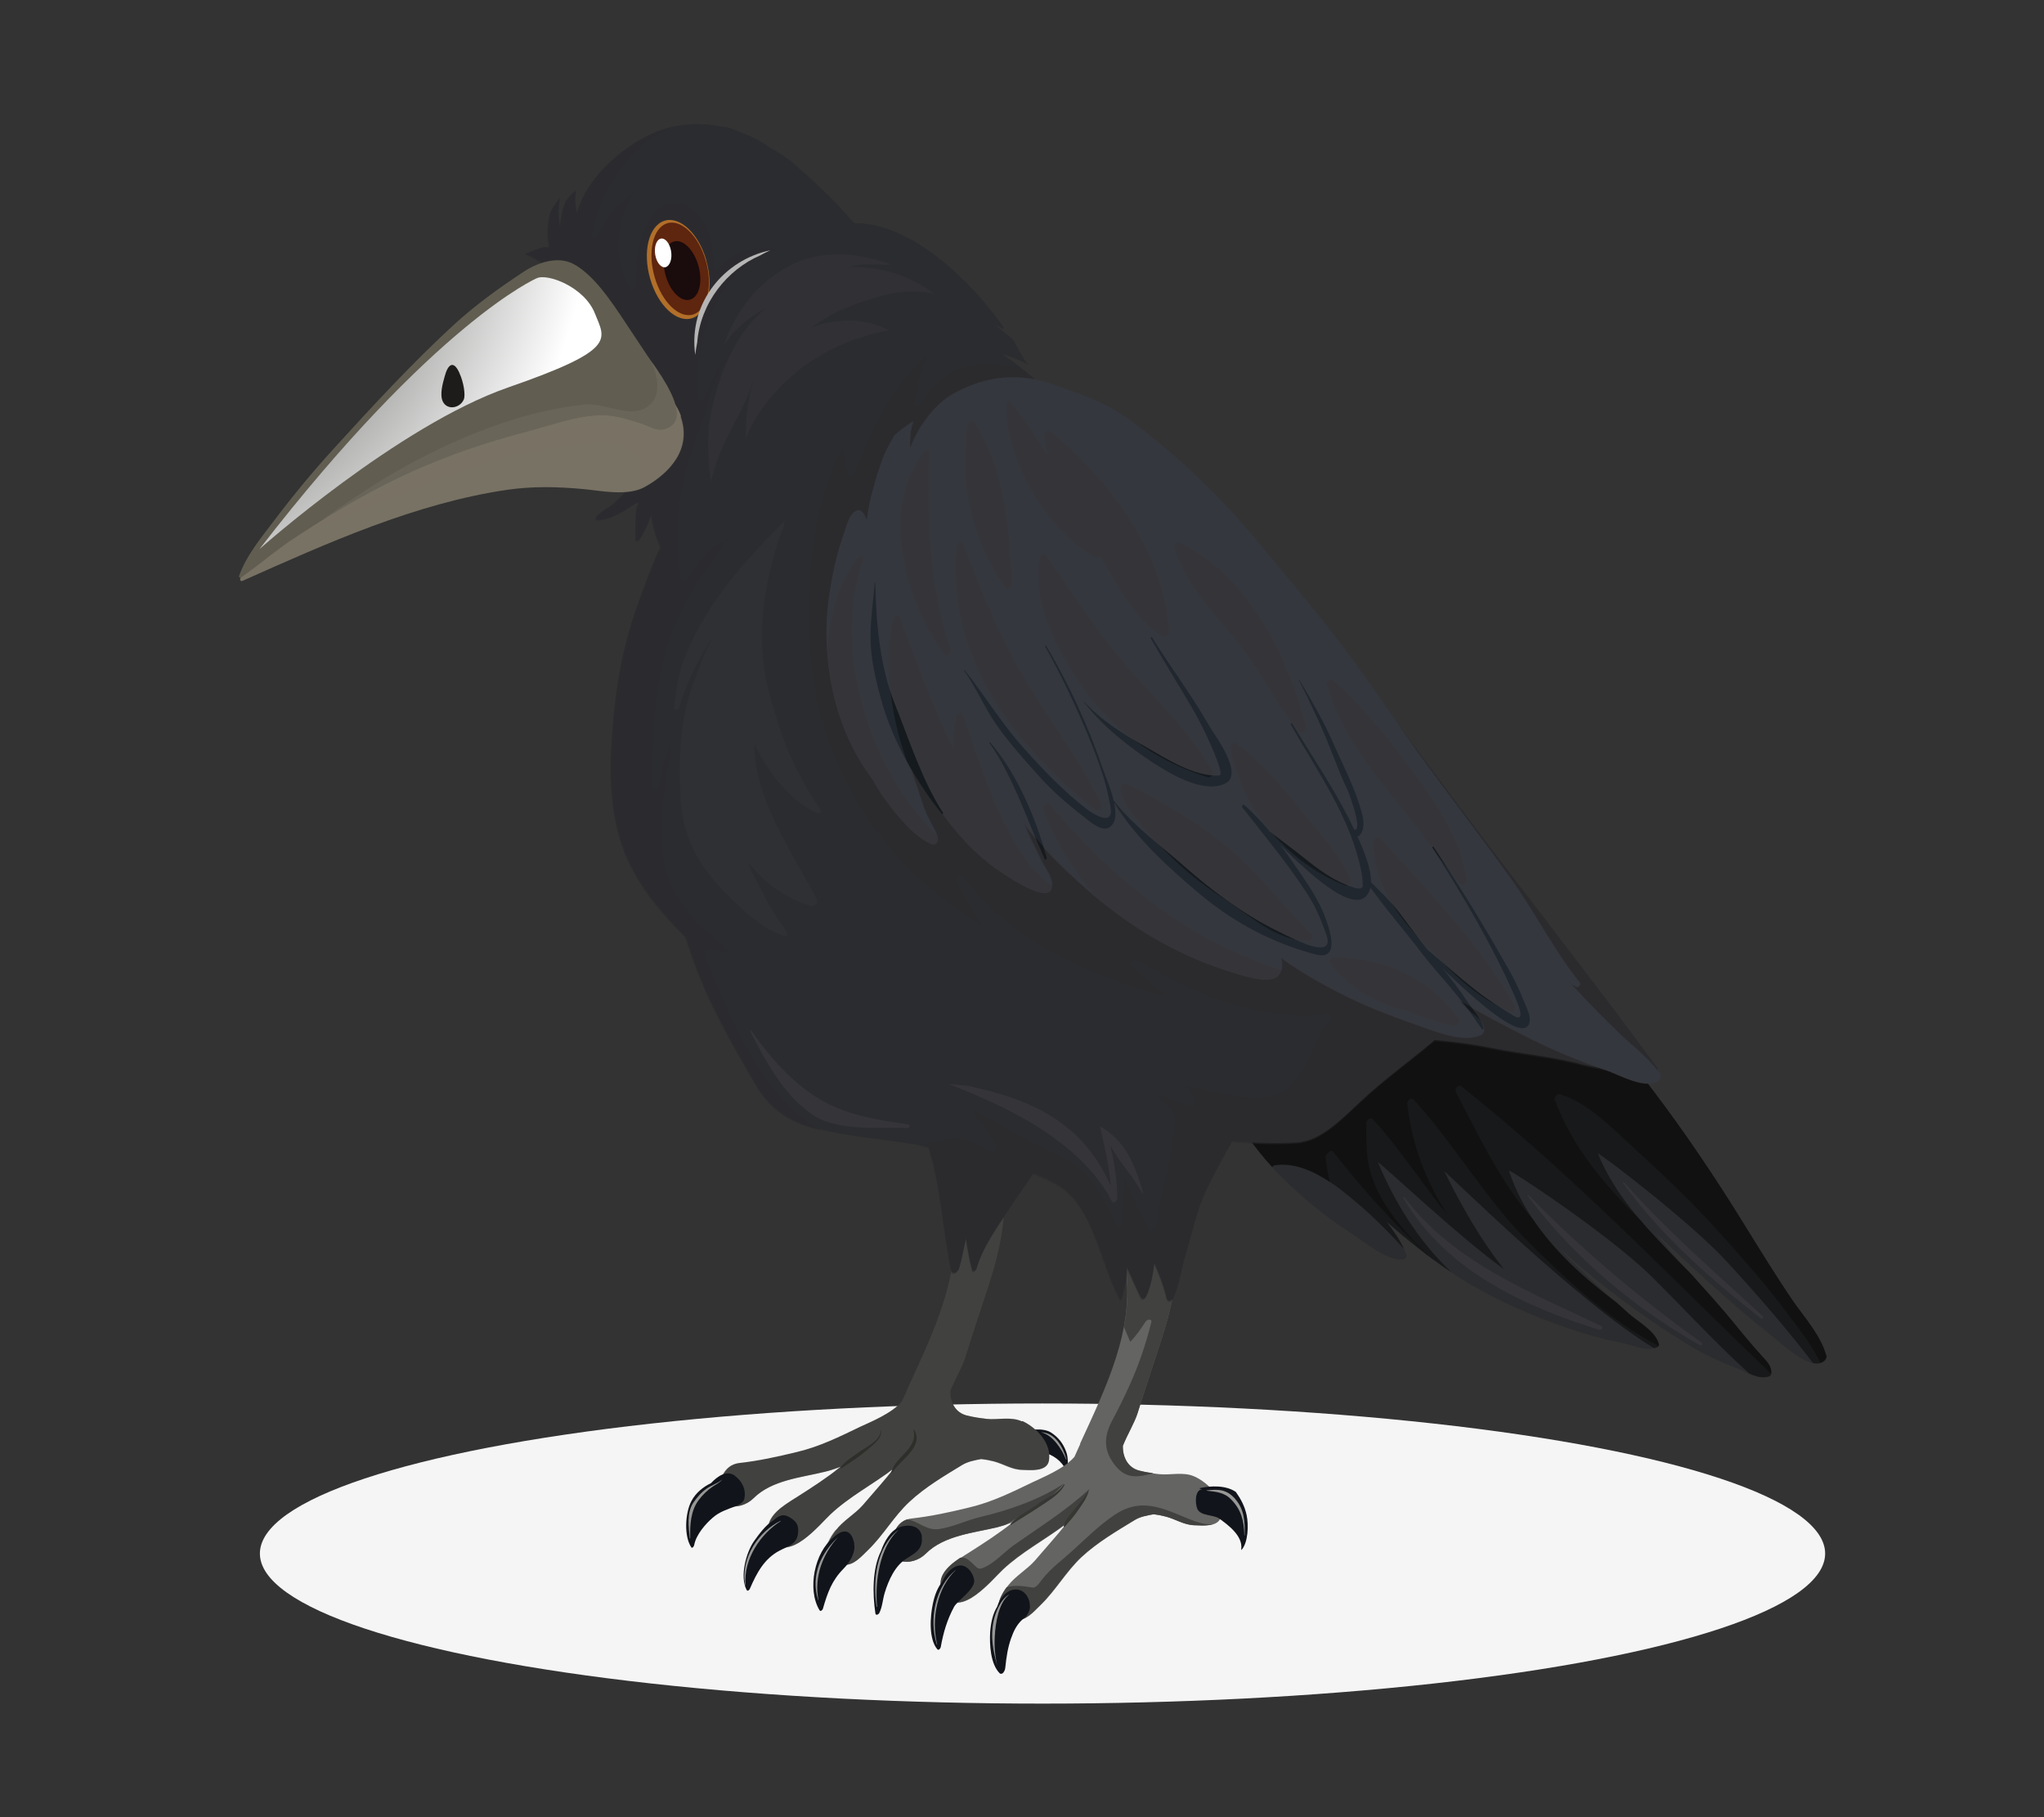 <?xml version="1.0" encoding="UTF-8"?>
<svg id="Layer_2" data-name="Layer 2" xmlns="http://www.w3.org/2000/svg" xmlns:xlink="http://www.w3.org/1999/xlink" viewBox="0 0 540 480">
  <rect x="0" y="0" width="540" height="480" fill="#333333" stroke="none"/>
  <defs>
    <style>
      .cls-1 {
        fill: #2e2e2b;
      }

      .cls-1, .cls-2, .cls-3, .cls-4, .cls-5, .cls-6, .cls-7, .cls-8, .cls-9, .cls-10, .cls-11, .cls-12, .cls-13, .cls-14, .cls-15, .cls-16, .cls-17, .cls-18, .cls-19, .cls-20, .cls-21, .cls-22, .cls-23, .cls-24, .cls-25, .cls-26, .cls-27, .cls-28 {
        stroke-width: 0px;
      }

      .cls-2 {
        fill: #1d1c1a;
      }

      .cls-3 {
        fill: #646462;
      }

      .cls-4 {
        fill: #363633;
      }

      .cls-5, .cls-16 {
        fill: #787264;
      }

      .cls-6 {
        fill: #979896;
      }

      .cls-7 {
        fill: #11141a;
      }

      .cls-8 {
        opacity: .5;
      }

      .cls-8, .cls-9, .cls-14, .cls-16, .cls-21, .cls-24, .cls-26, .cls-27 {
        isolation: isolate;
      }

      .cls-8, .cls-11, .cls-14 {
        fill: #353539;
      }

      .cls-9 {
        opacity: .7;
      }

      .cls-9, .cls-18, .cls-24 {
        fill: #2b2c2f;
      }

      .cls-10 {
        fill: #b16f29;
      }

      .cls-12 {
        fill: #f5f5f5;
      }

      .cls-13 {
        fill: none;
      }

      .cls-14, .cls-27 {
        opacity: .6;
      }

      .cls-15 {
        fill: #615d51;
      }

      .cls-16, .cls-21, .cls-24, .cls-26 {
        opacity: .4;
      }

      .cls-17 {
        fill: #fff;
      }

      .cls-19 {
        fill: #b6b5b5;
      }

      .cls-20 {
        fill: #5e250f;
      }

      .cls-21 {
        fill: #323b47;
      }

      .cls-22 {
        fill: url(#radial-gradient);
      }

      .cls-23, .cls-26 {
        fill: #41423f;
      }

      .cls-25 {
        fill: #151a1e;
      }

      .cls-27 {
        fill: #0c0d0d;
      }

      .cls-29 {
        opacity: .9;
      }

      .cls-28 {
        fill: #1a0b0c;
      }
    </style>
    <radialGradient id="radial-gradient" cx="26924.77" cy="54137.87" fx="26924.77" fy="54137.87" r="476.01" gradientTransform="translate(-7239.36 16282.41) scale(.27 -.3)" gradientUnits="userSpaceOnUse">
      <stop offset="0" stop-color="#50514f"/>
      <stop offset=".67" stop-color="#aaaaa9"/>
      <stop offset=".99" stop-color="#fff"/>
    </radialGradient>
  </defs>
  <g id="Layer_2-2" data-name="Layer 2">
    <g>
      <rect class="cls-13" width="540" height="480"/>
      <g>
        <ellipse class="cls-12" cx="275.42" cy="410.36" rx="206.76" ry="39.64"/>
        <g id="Layer_2-3" data-name="Layer 2">
          <g id="Layer_1-2" data-name="Layer 1-2">
            <g>
              <g>
                <path class="cls-18" d="m482.38,357.91c-1.43-5.24-5.77-9.99-8.76-14.32-4.58-6.71-8.84-13.71-13.14-20.63-7.45-12.07-15.47-23.98-23.98-35.16-17.07-22.47-35.85-45.1-57.91-61.63-9.9-7.41-19.07-13.91-30.69-17.56-11.99-3.77-23.37-7.78-35.81-9.33-5.89-.74-11.58,0-17.35,1.19-3.44.7-7.78,2.25-9.99,5.48-4.75,6.96-3.07,14.98-.25,22.55-.45-.82-.94-1.68-1.43-2.5,0-.08-.12,0-.08.08,6.3,11.79,9.45,25.58,15.18,37.73,5.65,11.99,13.1,24.27,22.43,33.11,1.92,1.8,5.53,5.2,8.19,3.81.33-.16.53-.41.7-.65,2.86,4.05,6.02,7.86,9.49,11.25,5.53,5.36,11.21,10.07,17.56,14.16,3.68,2.37,9.78,7.74,14.28,7.16.49-.08.9-.78.7-1.27-1.15-3.15-3.23-6.02-5.28-8.72,6.22,5.53,12.69,10.72,19.64,15.06,9.21,5.77,19.15,9.99,29.22,13.42,4.46,1.51,9.21,2.74,13.79,3.68,2.74.57,6.26,2.33,8.96,1.02.16-.08.37-.37.33-.57-.74-3.48-5.4-5.98-7.82-8.1-4.79-4.22-9.45-8.55-14.04-13.01-1.6-1.56-3.15-3.19-4.75-4.75,3.6,3.23,7.28,6.38,11.09,9.41,7.45,5.98,15.39,11.5,23.41,16.45,4.13,2.54,8.72,4.58,13.18,6.34,2.54,1.02,5.44,2.95,8.14,1.96.25-.08.45-.41.49-.7.16-1.88-1.1-3.11-2.25-4.38-2.74-3.03-5.36-6.18-7.94-9.37-5.81-7.08-12.24-13.59-18.09-20.71-.78-.9-1.51-1.84-2.29-2.78,4.58,4.3,9.17,8.59,13.83,12.81,5.65,5.12,11.42,10.11,17.39,14.77,2.7,2.13,9.49,8.76,13.06,6.55.61-.37,1.02-1.02.82-1.8l-.04-.08Z"/>
                <path class="cls-27" d="m465.65,358.4c-2.74-3.03-5.36-6.18-7.94-9.37-3.6-4.38-7.41-8.55-11.17-12.73-1.8-1.8-3.56-3.56-5.32-5.4-7.37-7.69-14.86-15.8-19.07-26.19-.33-.78,24.19,17.8,34.05,28.53,7.9,8.59,15.63,17.48,22.8,26.81.98.2,1.88.12,2.62-.33.61-.37,1.02-1.02.82-1.8-1.43-5.24-5.77-9.99-8.76-14.32-4.58-6.71-8.84-13.71-13.14-20.63-7.45-12.07-15.47-23.98-23.98-35.16-17.07-22.47-35.85-45.1-57.91-61.63-9.9-7.41-19.07-13.91-30.69-17.56-11.99-3.77-23.37-7.78-35.81-9.33-5.89-.74-11.58,0-17.35,1.19-3.44.7-7.78,2.25-9.99,5.48-4.75,6.96-3.07,14.98-.25,22.55-.45-.82-.94-1.68-1.43-2.5,0-.08-.12,0-.08.08,6.3,11.79,9.45,25.58,15.18,37.73,5.65,11.99,13.1,24.27,22.43,33.11,1.92,1.8,5.53,5.2,8.19,3.81.33-.16.53-.41.7-.65,2.05,2.86,4.22,5.61,6.55,8.14.25-.25.53-.41.78-.45,7.04-1.02,14,3.68,19.4,8.1,5.24,4.22,10.07,8.96,14.65,14.04-1.19-2.58-2.91-4.99-4.62-7.24,5.44,4.83,11.13,9.37,17.07,13.34-8.39-8.02-14.69-17.88-19.36-29.02-.33-.82,21.65,19.97,33.27,28.2-6.18-7.82-11.17-16.62-15.72-25.78-.41-.86,34.99,34.42,55.41,46.7.33-.08.65-.16.94-.33.16-.08.37-.37.33-.57-.74-3.48-5.4-5.98-7.82-8.1-1.15-.98-2.21-2.01-3.36-3.03-12.2-9.13-23.45-19.89-28.44-34.87-.25-.7,26.52,16.86,37.82,28.08,8.55,8.51,16.78,17.43,25.66,25.5,1.76.78,3.6,1.39,5.36.74.25-.08.45-.41.49-.7.16-1.88-1.1-3.11-2.25-4.38l-.04-.04Z"/>
                <path class="cls-27" d="m482.38,357.91c-1.43-5.24-5.77-9.99-8.76-14.32-4.58-6.71-8.84-13.71-13.14-20.63-7.45-12.07-15.47-23.98-23.98-35.16-17.07-22.47-35.85-45.1-57.91-61.63-9.9-7.41-19.07-13.91-30.69-17.56-11.99-3.77-23.37-7.78-35.81-9.33-5.89-.74-11.58,0-17.35,1.19-3.44.7-7.78,2.25-9.99,5.48-4.75,6.96-3.07,14.98-.25,22.55-.45-.82-.94-1.68-1.43-2.5,0-.08-.12,0-.08.08,6.3,11.79,9.45,25.58,15.18,37.73,5.65,11.99,13.1,24.27,22.43,33.11,1.92,1.8,5.53,5.2,8.19,3.81.33-.16.53-.41.7-.65,2.05,2.86,4.22,5.61,6.55,8.14.25-.25.53-.41.78-.45,5.07-.74,10.07,1.51,14.53,4.46-.57-2.17-.94-4.38-1.15-6.59,0-.41.29-.78.61-1.02.37-.49.94-.94,1.39-.41,7.61,9.74,15.8,18.83,24.72,27.09.25.2.53.41.78.61-1.51-1.39-2.99-2.86-4.38-4.34-4.13-4.5-8.14-9.54-10.44-15.51-2.09-5.4-1.92-9.7-1.92-15.39,0-.78,1.06-1.68,1.68-1.06,7.24,7.78,13.1,17.23,19.93,25.46-5.69-8.64-9.58-18.58-10.8-29.63-.08-.78,1.1-1.64,1.64-1.06,10.93,12.03,19.32,26.72,30.82,38.14,9.95,9.86,21.53,20.71,34.01,27.01.04-.08.08-.2.08-.33-.74-3.48-5.4-5.98-7.82-8.1-1.15-.98-2.21-2.01-3.36-3.03-8.31-6.22-16.12-13.18-21.9-21.69-8.8-10.07-14.28-21.85-20.63-33.93-.41-.78.7-2.13,1.39-1.56,29.02,23,55,50.18,81.89,76h0s.04-.08.04-.12c.16-1.88-1.1-3.11-2.25-4.38-2.74-3.03-5.36-6.18-7.94-9.37-3.6-4.38-7.41-8.55-11.17-12.73-1.8-1.8-3.56-3.56-5.32-5.4-2.66-2.78-5.32-5.61-7.82-8.55-9.29-9.13-17.97-19.11-22.67-31.84-.25-.7.74-1.64,1.31-1.47,6.96,2.05,12.73,7.9,18.17,12.89,7.94,7.24,15.92,14.73,23.21,22.75,6.92,7.65,13.67,15.31,19.85,23.7,2.54,3.44,5.65,7.33,7.57,11.58.29-.08.53-.16.82-.33.61-.37,1.02-1.02.82-1.8l-.12.08Z"/>
                <path class="cls-11" d="m465.77,347.72c-12.44-11.42-25.42-22.63-36.75-35.44-.12-.12-.29.12-.2.25,10.15,14.04,23.29,25.46,36.47,35.77.29.2.74-.33.49-.57Z"/>
                <path class="cls-11" d="m449.64,354.72c-16.04-11.42-31.8-24.68-45.84-39.04-.08-.12-.29.12-.2.2,12.28,16.41,28.44,29.84,45.59,39.49.29.12.74-.45.45-.7v.04Z"/>
                <path class="cls-11" d="m423.12,350.34c-18.25-8.84-38.88-16.62-52.14-34.13-.08-.12-.33.12-.25.25,11.58,19.56,32.45,28.77,51.85,34.83.45.12,1.02-.7.53-.94Z"/>
              </g>
              <g>
                <path class="cls-7" d="m281.97,389.34c.08-1.92.37-4.09-.29-5.85-.82-2.25-2.13-3.89-4.05-5.12-1.8-1.15-6.06-1.1-8.23.49-2.01.65-2.66,3.11-.94,5.12,5.07-1.88,11.87-.16,13.51,5.36Z"/>
                <path class="cls-23" d="m269.94,375.43c-2.86-1.31-6.34-.33-9.33-.65-1.8-.2-3.44-.45-5.24-.9-3.03-.78-4.42-3.6-4.3-6.55,1.23-3.07,3.11-6.14,3.89-8.64,1.96-6.26,4.05-12.52,6.1-18.79,1.84-5.65,3.32-11.09,3.97-17.07.37-3.36.25-6.18-.12-9.13.61-2.95,1.11-6.22-.45-8.47-1.88-2.78-6.63-.12-8.51,1.19-2.13,1.47-5.32,5.28-5.12,8.39.12,1.88.53,3.72.94,5.53,2.41,16.37-5.28,31.72-11.95,46.33v-.2h-.04v.37c-.53,1.15-1.02,2.25-1.51,3.36-2.74,3.19-8.39,5.44-11.01,6.67-5.61,2.7-10.72,5.24-16.74,6.67-5.07,1.23-10.03,2.33-15.22,2.91-2.78.33-4.34,2.41-5.07,5.2-1.88,7.12,5.28,7.69,8.88,4.09,4.83-4.83,12.77-5.48,18.87-7,1.43-.33,2.78-.82,4.13-1.31-3.64,2.91-7.49,5.4-11.42,7.9-3.48,2.21-10.35,5.98-6.55,11.46,4.22,6.06,12.48-4.17,15.27-6.79,4.99-4.71,11.25-7.94,16.74-12.11-1.15,1.47-2.33,2.86-3.56,4.3-1.56,1.76-3.07,3.6-4.67,5.4-2.13,2.41-5.16,4.05-7.12,6.63-3.15,4.09-4.22,8.68,2.09,9.13,2.74.2,4.67-2.21,6.55-4.01,3.97-3.85,6.71-8.8,10.8-12.61,4.26-3.97,9.17-6.83,14-9.78,1.51-.9,3.27-1.23,5.03-1.56,1.11.12,2.21.33,3.32.61,2.66.7,4.79,2.21,7.53,2.25,1.84.04,6.47.65,7-2.41.78-4.75-3.48-8.84-7-10.48l-.16.08Z"/>
                <path class="cls-26" d="m221.97,387.5c-.53.41-1.11.82-1.64,1.27,5.07-2.5,9.82-5.85,12.89-10.97-3.23,2.21-6.38,4.38-10.07,5.69-3.93,1.39-7.9,2.29-11.91,3.27-3.32.78-7.08,1.51-10.03,3.52-.45.29-1.43,1.23-2.09,1.23-2.82,0-3.19-4.17-5.93-4.38-1.6.86-2.62,2.54-3.15,4.58-1.88,7.12,5.28,7.69,8.88,4.09,4.83-4.83,12.77-5.48,18.87-7,1.43-.33,2.78-.82,4.13-1.31h.04Z"/>
                <path class="cls-26" d="m234.54,389.01c1.56-1.84,5.4-4.71,6.14-7.2-5.03,4.42-13.67,7.69-19.11,11.54-1.84,1.27-6.14,6.47-8.55,6.43-1.02,0-.78,0-1.72-.61-1.64-1.1-3.23-1.35-4.83-1.02-2.82,2.17-5.03,5.07-2.5,8.76,4.22,6.06,12.48-4.17,15.27-6.79,4.58-4.3,10.15-7.37,15.27-11.05l.04-.04Z"/>
                <path class="cls-26" d="m267.65,385.94c-3.15-1.72-6.51-4.09-10.19-3.6-4.22.53-7.45,2.58-10.89,5.12-6.22,4.58-11.09,10.31-16.17,16.21-.37.45-1.06.98-1.68.9-.94-.12-1.06-.12-1.96-.65-1.96-1.19-4.13-.78-6.1.29l-.04.04c-3.15,4.09-4.22,8.68,2.09,9.13,2.74.2,4.67-2.21,6.55-4.01,3.97-3.85,6.71-8.8,10.8-12.61,4.26-3.97,9.17-6.83,14-9.78,1.51-.9,3.27-1.23,5.03-1.56,1.11.12,2.21.33,3.32.61,2.66.7,4.79,2.21,7.53,2.25,1.23,0,3.68.29,5.32-.45-2.54.41-5.07-.53-7.61-1.92v.04Z"/>
                <path class="cls-26" d="m248.82,345.3c1.27-1.76,2.54-3.48,3.85-5.2.41-.49,1.8-.9,1.47.25-1.6,5.65-3.11,11.38-5.2,16.82-1.88,4.95-5.53,13.87.9,16.7,3.56,1.56,6.88,1.35,10.35.86-1.64-.16-3.19-.41-4.83-.82-3.03-.78-4.42-3.6-4.3-6.55,1.23-3.07,3.11-6.14,3.89-8.64,1.96-6.26,4.05-12.52,6.1-18.79,1.84-5.65,3.32-11.09,3.97-17.07.37-3.36.25-6.18-.12-9.13.61-2.95,1.11-6.22-.45-8.47-1.88-2.78-6.63-.12-8.51,1.19-2.13,1.47-5.32,5.28-5.12,8.39.12,1.88.53,3.72.94,5.53,1.27,8.55-.25,16.86-2.95,24.92Z"/>
                <path class="cls-1" d="m241.53,377.68s-.2,0-.2.12c1.15,4.95-4.71,6.83-5.85,11.01-.08.25.2.2.29.08,1.92-3.15,8.43-6.67,5.77-11.21Z"/>
                <path class="cls-1" d="m232.78,377.72s-.12,0-.12.04c.2,2.66-4.13,4.62-5.73,5.81-1.72,1.27-3.48,2.25-4.83,3.97-.16.2,0,.45.2.29,2.5-1.64,5.03-3.23,7.28-5.24,1.27-1.15,3.6-2.74,3.15-4.91l.04.04Z"/>
                <path class="cls-7" d="m225.7,407.76c-.86-4.38-3.44-3.64-5.53-1.64-4.95,3.89-7,13.63-3.68,19.19.25.45.78.04.9-.33,1.27-4.38,2.37-7.49,5.48-10.64,1.47-1.47,3.27-4.22,2.78-6.59h.04Z"/>
                <path class="cls-7" d="m208.06,400.51c-1.35-.7-2.62.08-3.68,1.06-2.09,1.15-4.09,4.01-5.12,5.44-2.13,2.95-3.89,9.45-2.01,12.97.25.45.74,0,.86-.33,1.84-4.26,3.85-7.98,7.86-10.07,1.96-1.06,4.46-1.56,4.83-4.38.37-2.58-.61-3.6-2.74-4.71Z"/>
                <path class="cls-7" d="m194.06,389.75c-2.13-1.51-4.58.25-6.22,2.01-2.09,1.02-4.01,2.54-5.16,4.71-1.68,3.11-2.05,9.37,0,12.32.08.08.2,0,.29,0,.25-.2.37-.41.45-.78.53-2.7,3.03-5.53,4.83-7.08,1.84-1.64,3.89-2.21,6.06-3.07.82-.29,2.13-.94,2.33-1.96.57-2.54-.7-4.79-2.58-6.14Z"/>
              </g>
              <path class="cls-3" d="m315.53,390c-2.86-1.31-6.34-.29-9.33-.61-1.8-.2-3.44-.45-5.24-.9-3.03-.74-4.42-3.6-4.34-6.55,1.23-3.07,3.11-6.14,3.89-8.64,1.96-6.26,4.05-12.52,6.1-18.79,1.84-5.65,3.32-11.09,3.97-17.07.37-3.32.25-6.18-.12-9.13.65-2.95,1.11-6.22-.45-8.47-1.88-2.78-6.63-.12-8.47,1.19-2.17,1.51-5.32,5.28-5.12,8.39.12,1.88.53,3.72.94,5.53,2.41,16.37-5.28,31.72-11.99,46.33v-.2h0v.37c-.53,1.15-1.02,2.25-1.51,3.36-2.74,3.19-8.43,5.44-11.05,6.71-5.61,2.7-10.72,5.24-16.74,6.67-5.07,1.23-10.03,2.33-15.22,2.91-2.78.29-4.34,2.37-5.07,5.2-1.88,7.12,5.28,7.69,8.84,4.09,4.83-4.83,12.77-5.48,18.87-6.96,1.43-.37,2.78-.82,4.13-1.35-3.64,2.91-7.49,5.4-11.42,7.9-3.48,2.21-10.35,5.98-6.55,11.46,4.22,6.06,12.48-4.17,15.27-6.79,5.03-4.71,11.25-7.94,16.74-12.11-1.15,1.43-2.33,2.86-3.56,4.26-1.6,1.8-3.07,3.6-4.67,5.4-2.13,2.41-5.16,4.09-7.12,6.63-3.15,4.09-4.22,8.68,2.09,9.13,2.74.2,4.67-2.21,6.55-4.01,3.97-3.85,6.71-8.8,10.8-12.65,4.26-3.93,9.17-6.79,14-9.74,1.51-.94,3.27-1.23,5.03-1.56,1.11.12,2.21.33,3.27.61,2.66.7,4.79,2.21,7.53,2.29,1.84.04,6.47.65,7-2.41.78-4.75-3.44-8.84-7-10.48h-.04Z"/>
              <path class="cls-23" d="m265.64,402.72c5.07-2.91,11.58-6.22,15.43-10.85-6.34,4.22-14.65,7.08-21.94,8.8-3.68.86-7.37,2.7-11.09,3.23-3.36.49-5.65-2.33-8.47-2.54-2.05.7-3.23,2.54-3.85,4.91-1.88,7.12,5.28,7.69,8.84,4.09,4.83-4.83,12.77-5.48,18.87-6.96.74-.2,1.47-.41,2.21-.65v-.04Z"/>
              <path class="cls-23" d="m280.78,403.09c2.5-3.07,5.32-5.93,7.08-9.82-6.18,5.73-13.14,10.03-20.05,14.9-2.66,1.88-5.44,5.16-8.55,6.14-.37.12-.94,0-1.23-.29-1.72-1.56-2.62-2.86-4.38-2.54-3.4,2.25-7.08,5.57-4.05,9.9,4.22,6.06,12.48-4.17,15.27-6.79,4.75-4.5,10.64-7.65,15.92-11.54v.04Z"/>
              <path class="cls-23" d="m296.91,350.46c.57,1.31,1.11,2.62,1.68,3.97,1.6-1.6,2.78-3.4,4.09-5.36.37-.57,1.76-.86,1.47.25-1.47,5.93-3.48,11.75-6.02,17.23-1.31,2.86-2.7,5.69-4.17,8.43-2.41,4.46-2.5,8.14.65,12.11s6.51,2.95,10.11,2.05c-1.23-.16-2.46-.37-3.72-.7-3.03-.74-4.42-3.6-4.34-6.55,1.23-3.07,3.11-6.14,3.89-8.64,1.96-6.26,4.05-12.52,6.1-18.79,1.84-5.65,3.32-11.09,3.97-17.07.37-3.32.25-6.18-.12-9.13.65-2.95,1.11-6.22-.45-8.47-1.88-2.78-6.63-.12-8.47,1.19-2.17,1.51-5.32,5.28-5.12,8.39.12,1.88.53,3.72.94,5.53.78,5.28.49,10.44-.45,15.51l-.04.04Z"/>
              <path class="cls-23" d="m315.98,401.95c-7.61-2.82-13.79-7.08-21.65-1.72-3.93,2.66-7.33,6.06-10.89,9.29-2.62,2.41-5.69,4.62-7.98,7.49-.57.7-1.64,2.54-2.7,2.33-2.46-.41-4.67-.7-6.83-.08-2.91,3.97-3.68,8.23,2.37,8.68,2.74.2,4.67-2.21,6.55-4.01,3.97-3.85,6.71-8.8,10.8-12.65,4.26-3.93,9.17-6.79,14-9.74,1.51-.94,3.27-1.23,5.03-1.56,1.11.12,2.21.33,3.27.61,2.66.7,4.79,2.21,7.53,2.29,1.11,0,3.19.25,4.83-.25-1.39.08-2.86-.16-4.38-.74l.04.04Z"/>
              <path class="cls-7" d="m243.58,405.96c-.45-3.23-3.77-3.32-5.89-2.58-2.37.82-4.05,3.72-4.95,6.34-2.29,4.62-2.25,11.21-1.47,16.45.08.65.82.29,1.02-.08.82-1.6.9-3.56,1.43-5.32,1.06-3.48,2.78-7.24,5.77-9.09,2.21-1.39,4.46-2.5,4.01-5.69l.08-.04Z"/>
              <path class="cls-7" d="m257.37,417.37c-.29-2.05-2.09-4.26-4.17-3.81-1.96.45-3.36,2.25-4.22,4.17-1.27,1.6-2.05,3.56-2.54,5.93-.7,3.27-1.15,9.25,1.19,11.99.33.41.86-.25.9-.57.7-3.89,1.68-7.2,3.52-10.64.82-1.56,5.69-4.71,5.32-7.12v.04Z"/>
              <path class="cls-7" d="m272.02,423.35c-.61-2.99-3.07-4.26-5.48-3.03-1.43.74-2.5,2.33-3.11,4.09-1.15,1.88-1.64,4.17-1.84,6.63-.2,3.36.08,8.55,2.54,10.97.29.25.74.08.94-.2.37-.53.45-.74.53-1.43.29-2.7.61-5.03,1.51-7.61.74-2.09,1.56-3.72,3.15-5.12.37-.33.86-.65,1.11-1.1.7-1.15.9-1.88.61-3.23l.04.04Z"/>
              <path class="cls-7" d="m327.93,409.15s0,.2.04.29c1.8-1.96,1.92-6.67,1.39-9.17-.49-2.37-1.56-4.34-2.86-6.18-2.66-1.84-6.71-1.64-9.49-1.02-.04,0-.16.16-.04.16.2.08.41.12.61.16-1.92.16-1.88,3.64-1.27,5.16.86,1.96,4.26,1.47,5.81,2.58,2.29,1.64,6.22,4.54,5.81,7.98v.04Z"/>
              <path class="cls-4" d="m281.07,392.08c-1.64,2.5-4.75,3.6-7,5.28-2.29,1.72-5.16,2.95-7.08,5.16-.12.16,0,.37.16.25,2.62-1.76,5.4-3.32,8.02-5.12,2.05-1.39,4.87-2.99,6.06-5.44.08-.16-.08-.2-.16-.08v-.04Z"/>
              <path class="cls-4" d="m287.49,393.88c-1.02,1.84-2.54,3.52-3.85,5.07-.98,1.15-2.25,2.54-2.62,4.09-.08.29.2.33.33.16,1.15-1.31,2.41-2.7,3.4-4.17,1.11-1.64,2.33-3.15,2.86-5.12,0-.08-.08-.08-.08,0l-.04-.04Z"/>
              <path class="cls-18" d="m437.98,282.24c-17.11-23.29-34.95-45.92-52.3-69-17.68-23.53-34.71-47.47-54.1-69.25-9.54-10.68-18.99-20.05-30.24-28.48-8.23-6.18-17.03-12.52-26.93-14.41-2.99-2.74-6.14-5.2-9.45-7.45,2.25.61,4.46,1.39,6.51,2.7h.16c-1.56-2.01-2.7-4.34-3.93-6.63-1.56-1.31-3.11-2.5-4.46-3.64-.2-.16-.41-.29-.61-.45.7.37,1.43.74,2.13,1.19.2.12.49-.29.33-.49-8.51-11.99-24.19-27.54-39.37-27.38-.57-.61-1.15-1.23-1.68-1.84-4.54-5.16-9.54-9.74-14.65-14.16-1.76-1.51-3.68-2.66-5.65-3.77-2.66-1.88-5.57-3.32-7.98-4.26-.29-.12-.57-.16-.86-.29-1.51-.7-3.11-1.19-4.67-1.27-5.24-1.02-10.68-.74-15.76,1.02-7.98,2.74-19.52,11.66-21.98,21.94-.45-1.76-.65-3.56-.33-5.48,0-.2-.04-.37-.16-.45-.7.49-1.39,1.11-1.84,1.84-.16.25-.33.49-.57.61-.94,2.09-1.51,4.83-1.56,7.41-.53-2.58-.53-5.4-.08-7.69q0-.08-.08-.16c-1.02,1.15-1.84,2.33-2.46,3.68-.2.82-.33,1.68-.41,2.29-.29,1.64-.37,4.54.16,6.83h-.37c-2.01-.08-4.05,1.11-5.89,1.76l-.08.08c1.19.33,2.21.86,3.15,1.56,2.13.9,3.81,3.15,5.4,5.16,1.15,2.78,2.91,5.2,4.01,8.02,2.29,5.89,5.03,11.54,6.59,17.72,1.27,4.99,3.27,9.74,4.5,14.82,1.06,4.62,2.54,8.47,5.24,12.07-1.31,2.41-3.27,4.5-5.2,6.26-1.56,1.43-3.48,2.13-4.91,3.77-.2.2-.33.78.12.82,3.72.08,7.33-2.46,10.48-4.5.65-.37.7,0,.08,1.19-.25.94-.2,1.92-.25,2.91-.08,1.88-.16,3.85,0,5.73.04.49.57.25.78.08,1.06-1.11,3.36-6.26,3.27-7.08.33,3.23,1.27,6.1,2.46,9-.49.9-.98,1.84-1.35,2.78-2.21,5.36-4.26,10.85-6.06,16.41-3.4,10.64-4.91,22.02-5.53,33.23-.57,10.27.16,21.08,4.46,30.29,3.6,7.74,9.17,14.28,15.06,20.05.74,2.21,1.47,4.42,2.29,6.63,4.05,11.3,9.9,21.32,15.76,31.55,4.95,8.72,11.05,11.5,19.97,13.38,8.76,1.84,17.52,2.29,26.15,4.09,3.32,10.35,3.77,22.06,6.02,32.58.29,1.35,1.76.41,2.05-.49.82-2.58,1.23-5.28,1.84-7.94.45,2.82.86,5.61,1.64,8.35.2.7,1.06-.08,1.15-.41,1.72-6.02,6.06-11.83,9.37-16.9,1.8-2.78,3.77-5.48,5.65-8.23,2.09.82,4.17,1.76,6.14,2.86,9.78,5.44,11.5,20.91,16.66,30.33.16.29.49,0,.57-.2.37-.94,1.56-6.18,1.31-8.23.98,2.05,3.32,7.45,3.72,8.06.37.61,1.11.25,1.39-.33,1.19-2.37,1.8-5.69,2.17-8.76,1.35,2.99,2.58,6.34,3.27,9.33.25,1.02,1.43.61,1.76-.16,1.6-3.48,2.09-7.65,3.23-11.42,1.8-5.85,2.86-11.7,5.53-17.23,2.01-4.22,4.3-8.47,6.75-12.69,5.77.37,11.62.65,17.23.25,6.34-.41,12.11-6.59,16.66-10.8,6.34-5.93,13.14-10.8,19.64-16.25,5.03.41,10.03,1.06,15.02,2.09,7.9,1.6,16.25,2.25,24.02,4.38,1.92.53,17.72,3.52,18.17,2.62,0,.04.08.12.08.16.45.78,1.47-.04,1.51-.78v-.37c0-.12,0-.2-.08-.33.16-.12.29-.33.16-.49l.04.25Z"/>
              <path class="cls-24" d="m437.98,282.24c-17.11-23.29-34.95-45.92-52.3-69-17.68-23.53-34.71-47.47-54.1-69.25-9.54-10.68-18.99-20.05-30.24-28.48-8.23-6.18-17.03-12.52-26.93-14.41-1.47-1.35-2.99-2.62-4.5-3.85-9.99-2.58-20.09-1.43-26.64,9.17-.29.45-1.6.94-1.51,0,.37-4.79,1.51-9.09,3.6-13.06-9.33,7.74-15.02,19.4-19.36,31.27-.25.65-1.27,1.56-1.72.65-1.19-2.37-1.39-4.83-1.56-7.41-5.98,11.17-8.39,24.51-8.92,37.37-.49,12.65.25,25.78,4.09,37.77,7.33,22.88,23,40.39,41.91,51.89-2.54-3.93-4.91-8.02-7.16-12.2-.45-.86.94-2.25,1.56-1.43,13.14,17.8,34.34,26.93,54.23,32.05-3.15-2.66-6.38-5.24-9.33-8.14-.65-.61.78-1.96,1.39-1.56,15.47,9.41,32.82,16.49,50.75,14.16.7-.08.78.82.37,1.27-4.71,5.36-5.93,13.3-11.21,18.13-4.3,3.93-11.42,2.82-16.41,1.88-3.68-.7-7.37-1.51-11.01-2.46,1.02,1.19,1.96,2.41,2.78,3.81.45.74-.53,1.8-1.23,1.64-3.52-.9-6.92-2.25-10.35-3.44.98.74,1.96,1.51,2.95,2.29,1.56,1.27,3.19,2.54,3.11,4.95-.33,9.58-3.52,18.66-4.87,28.08-.08.53-1.23,1.56-1.64.82-2.5-4.62-4.83-9.29-6.88-14.16-.04,3.97,0,7.98-.2,11.99,0,.82-1.31,1.84-1.76.9-3.64-7.86-7.12-14.73-14.86-18.13-8.19-3.64-15.76-8.47-23.7-12.61,2.25,3.27,4.62,6.43,6.83,9.7.49.7-.57,1.84-1.23,1.64-2.5-.82-4.99-2.95-7.57-3.23-4.01-.41-7.69.61-11.46,2.01.78.12,1.56.29,2.33.45,3.32,10.35,3.77,22.06,6.02,32.58.29,1.35,1.76.41,2.05-.49.82-2.58,1.23-5.28,1.84-7.94.45,2.82.86,5.61,1.64,8.35.2.7,1.06-.08,1.15-.41,1.72-6.02,6.06-11.83,9.37-16.9,1.8-2.78,3.77-5.48,5.65-8.23,2.09.82,4.17,1.76,6.14,2.86,9.78,5.44,11.5,20.91,16.66,30.33.16.29.49,0,.57-.2.37-.94,1.56-6.18,1.31-8.23.98,2.05,3.32,7.45,3.72,8.06.37.61,1.11.25,1.39-.33,1.19-2.37,1.8-5.69,2.17-8.76,1.35,2.99,2.58,6.34,3.27,9.33.25,1.02,1.43.61,1.76-.16,1.6-3.48,2.09-7.65,3.23-11.42,1.8-5.85,2.86-11.7,5.53-17.23,2.01-4.22,4.3-8.47,6.75-12.69,5.77.37,11.62.65,17.23.25,6.34-.41,12.11-6.59,16.66-10.8,6.34-5.93,13.14-10.8,19.64-16.25,5.03.41,10.03,1.06,15.02,2.09,7.9,1.6,16.25,2.25,24.02,4.38,1.92.53,17.72,3.52,18.17,2.62,0,.04.08.12.08.16.45.78,1.47-.04,1.51-.78v-.37c0-.12,0-.2-.08-.33.16-.12.29-.33.16-.49l.12-.08Z"/>
              <path class="cls-13" d="m176.46,116.98c7.28,2.7,7.65-14.73,7.94-19.44.37-6.06.61-11.7,3.72-17.07,6.67-11.54,17.76-16,29.22-18.79.74-.29,1.47-.61,2.21-.94.08-.04.12-.25,0-.2-3.68.49-7.37.78-10.89,1.47,2.5-1.27,4.99-2.54,7.37-4.09.08-.04.08-.16,0-.16-2.62.25-5.44.74-8.27,1.56-.2-.25-.41-.45-.61-.7.41-.16.78-.37,1.19-.53,1.84-.57,3.6-1.27,5.2-2.29.08-.08.29-.41.04-.41-2.46.08-4.58-.61-7.04-.53,1.68-.78,3.32-1.64,4.79-2.74.12-.08.16-.41,0-.37-2.05.49-4.13.37-6.26.49,1.06-.65,2.05-1.35,2.99-2.17.04-.08.08-.25,0-.2-2.62.57-5.03,1.02-7.41,1.64-.08-.04-.16-.08-.2-.16,1.27-.53,2.5-1.02,3.81-1.47.12,0,.29-.33.08-.37-1.27-.16-2.54-.12-3.85,0,2.7-.61,5.44-1.27,8.06-2.09.2-.08.41-.45.12-.49-2.54-.57-4.67-2.54-7.37-3.15-1.76-.41-3.6-.53-5.44-.57-6.47-.94-13.06-.12-18.95,2.41.82-.57,1.6-1.11,2.41-1.56.16-.12.33-.61,0-.53-.2.08-.37.12-.53.16-.04,0-.16.16-.04.2-2.09-.86-6.75,2.37-8.27,3.48-1.96,1.43-3.81,2.99-5.57,4.67,2.17-2.58,4.54-4.95,7.16-7.2.16-.16.16-.61-.12-.41-7.98,4.91-14.86,11.13-19.36,20.09-2.41,4.83-4.99,11.38-5.12,17.48-.12.12-.2.2-.29.33.04-.12.12-.2.16-.33-.94.41-1.96,2.17-1.06,3.19.65.74,1.27,1.47,1.84,2.21.08.29.2.57.29.82-.12.2-.2.41-.33.61-.16.2.12.37.25.16.08-.12.16-.2.29-.33.33.74.65,1.47,1.11,2.17.41.65.98.65,1.47.33,1.31,1.6,2.7,3.15,4.38,4.58,5.03,4.3,10.31,7.45,14,13.34,1.35,2.09,3.89,6.47,6.83,7.86h.2l-.16.04Z"/>
              <path class="cls-11" d="m438.72,283.96c-2.74-4.22-7.08-7.33-10.6-10.72-4.42-4.3-8.8-8.68-12.97-13.26.45.25.9.49,1.39.74.53.25,1.19-.7.82-1.19-6.55-8.1-11.58-18.13-17.68-26.72-7.49-10.52-15.35-20.71-22.96-31.14-7.16-9.78-13.75-20.01-21.04-29.67-7.16-9.49-14.82-18.58-22.39-27.75-7.78-9.41-16.45-18.42-25.7-26.07-3.85-3.19-7.74-6.47-11.91-9.13-5.28-3.4-11.17-5.2-16.94-7.33-9.25-3.4-18.01-2.58-26.72,2.17-4.79,2.62-9.33,8.39-11.58,14.49-.08-2.21,0-4.38.65-6.26.12-.33.16-.57.08-.82-1.64,1.06-3.32,2.29-4.87,3.68-.33.61-.61,1.19-.94,1.68-2.29,3.81-3.56,8.43-4.79,12.81-.74,2.66-1.23,5.28-1.56,7.9-.7-1.88-1.64-3.03-2.78-2.46-2.09,1.06-2.54,4.05-3.32,6.18-1.92,5.2-3.07,10.97-3.89,16.53-2.37,16.53,1.43,35.07,11.25,47.92,1.06,1.92,2.21,3.81,3.52,5.61,3.07,4.22,7.78,10.07,12.48,11.91.9.33,1.84-.9,1.51-1.84-.74-2.25-2.13-4.17-3.07-6.34-1.15-2.7-1.96-5.69-2.91-8.51-.7-2.05-1.23-4.09-1.68-6.18.7,1.56,1.47,3.07,2.29,4.54,5.69,9.99,12.89,19.69,22.14,25.74,1.15.74,14.24,9.9,13.34,2.78-.25-1.88-1.76-3.89-2.58-5.48-1.51-3.03-3.07-6.06-4.38-9.25-.12-.29-.25-.53-.37-.82,4.58,6.22,10.07,11.46,15.67,16.49,11.7,10.48,24.96,18.38,39.49,22.75,2.58.78,10.35,3.52,12.32.45.78-1.23.78-2.74.37-4.34,5.4,3.97,11.38,7.24,17.27,10.19,6.63,3.32,13.67,5.81,20.63,8.27,4.13,1.43,10.68,3.93,14.9,1.92.41-.2.82-.7.82-1.23.12-2.46-2.54-3.77-4.01-5.24-.94-.94-1.88-1.88-2.82-2.78,6.34,3.72,12.85,7.08,19.32,10.35,6.43,3.23,13.06,5.89,19.77,8.19,3.52,1.23,9.74,4.83,13.42,3.07.49-.25,1.23-1.19.82-1.84h.16Z"/>
              <g>
                <path class="cls-25" d="m249.15,214.71c-5.61-8.68-8.92-19.24-12.81-28.93-3.93-9.86-4.87-21.24-5.12-31.88,0-.08-.12,0-.12,0-.41,5.03-1.19,9.9-1.11,14.98.08,5.69,1.6,11.7,3.15,17.11,2.99,10.27,9.25,21.04,15.72,29.02.12.12.37-.16.29-.29Z"/>
                <path class="cls-25" d="m402.21,263.57c-1.72-4.5-4.38-8.8-6.75-12.93-5.28-9.17-10.93-18.25-16.78-27.01-.08-.12-.33.12-.25.25,7.9,12.48,15.76,25.62,21.77,39.33.82,1.88,3.03,7.04-.2,5.16-3.52-2.09-6.88-4.26-10.15-6.83-4.34-3.4-8.43-7.08-12.69-10.64-2.46-3.07-4.79-6.26-7.12-9.37-2.37-3.15-5.12-5.81-7.86-8.51.12-3.68-2.05-8.76-3.56-12.07.25,0,.45-.16.65-.41,1.88-2.25.49-5.98-.29-8.43-1.76-5.44-4.46-10.6-6.75-15.8-2.54-5.81-5.77-11.34-8.96-16.7,0-.08-.12,0-.08.08,3.19,6.26,6.14,12.61,8.72,19.19,1.31,3.32,2.5,6.51,4.05,9.7.7,1.47,1.1,3.11,1.64,4.62-.37-1.06,2.25,6.51.16,5.93-4.62-9.86-10.85-18.83-16.37-28.03-.12-.25-.49.08-.37.29,7,12.48,15.76,24.31,18.66,38.92.25,1.23.33,2.46.33,3.68-.08,1.92-5.32-.7-5.85-.94-3.36-1.6-6.47-3.89-9.41-6.26-2.82-2.29-5.73-4.38-8.59-6.59-.25-.2-.49-.41-.74-.61-2.13-2.54-4.42-4.95-6.71-6.96-.29-.25-.74.29-.53.61,5.93,7.57,11.95,14.77,17.23,22.92,2.21,3.4,3.68,6.96,5.03,10.85,2.13,6.14-6.88,1.76-7.33,1.56-2.17-.9-4.26-1.96-6.38-3.03-8.51-4.3-16.17-9.99-23.49-16.41-6.26-5.53-13.79-10.89-19.03-17.68-.78-3.32-2.33-6.79-2.91-8.51-3.81-11.25-8.96-22.3-14.9-32.33-.08-.16-.33.04-.25.2,4.13,7.37,7.74,14.98,11.05,22.84,1.6,3.81,3.07,7.61,4.3,11.54.82,2.62,1.39,5.24,1.88,7.94.98,5.44-4.62,1.84-6.14.7-6.26-4.79-11.5-10.31-16.86-16.29-5.77-6.43-10.19-13.79-15.55-20.54-.04-.08-.16.08-.12.16,3.19,4.46,5.36,9.74,8.51,14.24,3.32,4.71,7.08,8.96,10.89,13.18,3.64,4.13,7.57,7.57,11.83,10.85,1.56,1.19,4.91,4.38,7,3.19,1.96-1.11,2.01-3.77,1.39-6.63,5.61,9.29,14.69,17.48,22.63,24.15,9.09,7.61,19.48,13.1,30.61,15.96,6.79,1.76,3.6-7.08,2.29-10.4-2.01-5.07-5.36-9.58-8.35-13.96-1.02-1.51-2.13-3.03-3.27-4.54,8.39,8.31,21.16,20.05,23.74,11.54,0-.08.04-.2.08-.29,4.34,6.02,9.29,11.7,13.75,17.56,2.7,3.56,5.77,6.79,8.59,10.27,1.23,1.51,2.46,3.07,3.64,4.58.41.53,3.23,4.75,3.36,4.79-.04,0-.12.12-.04.12.16.04.33.08.49.16.04,0,.12-.04.12-.12-.53-2.7-2.91-5.07-4.34-7.28-2.05-3.11-4.26-5.98-6.59-8.8,8.55,8.31,21.28,19.73,22.96,14.57.65-2.01-1.15-4.99-1.76-6.67l-.04-.04Z"/>
                <path class="cls-25" d="m319.34,191.54c-4.58-8.02-10.15-15.35-14.98-23.16-.12-.2-.45.08-.33.25,2.95,5.2,6.06,10.23,9.13,15.35,1.72,2.86,3.32,5.65,4.79,8.64.41.86,5.93,12.16,4.17,12.24-6.63.33-13.83-4.38-19.56-7.65-5.65-3.19-11.75-6.96-16.21-11.95,0,0-.08,0-.04.08,4.91,6.47,11.62,11.7,18.13,16,4.71,3.11,13.55,8.35,19.19,5.65,5.28-2.5-3.03-13.22-4.34-15.47l.04.04Z"/>
                <path class="cls-25" d="m261.55,196.05s-.25.08-.16.2c6.3,8.88,10.07,20.71,14.65,30.74.12.29.53-.08.49-.33-2.86-10.68-7.98-22.51-14.98-30.61Z"/>
              </g>
              <path class="cls-21" d="m438.72,283.96c-2.74-4.22-7.08-7.33-10.6-10.72-4.42-4.3-8.8-8.68-12.97-13.26.45.25.9.49,1.39.74.53.25,1.19-.7.82-1.19-6.55-8.1-11.58-18.13-17.68-26.72-7.49-10.52-15.35-20.71-22.96-31.14-7.16-9.78-13.75-20.01-21.04-29.67-7.16-9.49-14.82-18.58-22.39-27.75-7.78-9.41-16.45-18.42-25.7-26.07-3.85-3.19-7.74-6.47-11.91-9.13-5.28-3.4-11.17-5.2-16.94-7.33-9.25-3.4-18.01-2.58-26.72,2.17-4.79,2.62-9.33,8.39-11.58,14.49-.08-2.21,0-4.38.65-6.26.12-.33.16-.57.08-.82-1.64,1.06-3.32,2.29-4.87,3.68-.33.61-.61,1.19-.94,1.68-2.29,3.81-3.56,8.43-4.79,12.81-.74,2.66-1.23,5.28-1.56,7.9-.7-1.88-1.64-3.03-2.78-2.46-2.09,1.06-2.54,4.05-3.32,6.18-1.92,5.2-3.07,10.97-3.89,16.53-.7,4.95-.86,10.11-.45,15.22.37-9.33,2.5-18.54,8.02-25.42.37-.49,1.88-.9,1.47.25-8.51,24.88,1.92,55.78,19.69,73.26-.78-2.17-2.09-4.01-2.99-6.14-.9-2.17-1.64-4.46-2.33-6.75-6.43-14.08-9.45-30.45-6.47-44.49.16-.65,1.39-1.6,1.72-.65,4.22,11.62,8.68,23.57,14.12,34.83,0-2.82.29-5.65.82-8.39.12-.65,1.39-1.6,1.72-.65,3.52,9.95,6.47,19.97,11.3,29.3,2.01,3.89,4.26,7.94,7.12,11.3.98,1.02,2.01,2.05,3.03,3.03.7.57,1.47,1.11,2.25,1.6v-.78c-.25-1.88-1.76-3.89-2.58-5.48-1.51-3.03-3.07-6.06-4.38-9.25-.12-.29-.25-.53-.37-.82,4.58,6.22,10.07,11.46,15.67,16.49,1.02.9,2.05,1.76,3.07,2.62-5.93-6.71-10.76-14.53-13.83-23.04-.29-.82,1.06-1.96,1.64-1.27,16.98,20.3,37.32,36.26,61.39,43.91.29-.98.2-2.13-.08-3.32,5.4,3.97,11.38,7.24,17.27,10.19,6.63,3.32,13.67,5.81,20.63,8.27,4.13,1.43,10.68,3.93,14.9,1.92.41-.2.82-.7.82-1.23.12-2.46-2.54-3.77-4.01-5.24-.94-.94-1.88-1.88-2.82-2.78,6.34,3.72,12.85,7.08,19.32,10.35,6.43,3.23,13.06,5.89,19.77,8.19,3.52,1.23,9.74,4.83,13.42,3.07.49-.25,1.23-1.19.82-1.84l.04.08Zm-189.16-111.03c-5.36-7.33-9.41-16.29-10.89-25.66-1.96-9.78-.61-19.69,5.32-27.79.33-.45,1.56-.98,1.51,0-.33,17.97-.25,35.11,5.69,52.14.29.82-1.11,2.01-1.64,1.27v.04Zm102.64,6.67c8.35,7.45,15.27,16.29,21.98,25.5,5.77,7.98,11.75,16.7,13.22,27.09.12.78-.98,2.05-1.64,1.27-3.77-4.62-7.41-9.41-10.93-14.28-9.09-11.83-19.97-23.16-24.27-38.31-.25-.9.98-1.84,1.64-1.27Zm-27.13,18.09c-.12-.7.82-1.88,1.47-1.39,6.75,4.87,11.83,11.21,17.19,17.8,4.71,5.81,10.07,11.21,13.1,18.38.37.82-.9,1.64-1.51,1.39-11.05-4.3-21.57-13.91-26.97-25.54-.08-.16-.08-.33,0-.49-1.51-3.19-2.62-6.59-3.27-10.15Zm-13.38-54.39c17.56,8.59,28.4,28.98,33.31,48.82.2.82-1.02,1.96-1.64,1.27-5.03-5.65-8.47-12.69-12.81-18.95-6.83-9.9-16.41-17.56-20.34-29.71-.25-.82.86-1.72,1.47-1.39v-.04Zm7.49,62.04c-15.72-4.87-28.32-14.77-36.71-29.38-5.36-8.43-9.25-18.25-7.9-28.4.08-.61,1.11-1.84,1.64-1.06,7.24,10.4,14.24,21.36,22.59,30.74,7.57,8.47,15.63,16.45,21.57,26.44.41.7-.53,1.84-1.23,1.64l.04.04Zm-52.02-98.92c3.56,4.34,6.63,9.17,9.66,13.96-.45-1.72-.82-3.52-.98-5.32-.04-.65.98-1.64,1.51-1.19,15.31,12.4,30.04,31.39,31.55,53.2.04.7-.94,1.51-1.51,1.19-6.59-3.81-11.09-11.62-15.02-18.38-.65-1.11-1.27-2.17-1.88-3.23-.29.49-.82.86-1.27.57-10.07-6.06-17.72-16.78-21.61-28.69-.78-2.37-1.19-4.87-1.56-7.37,0-.25-.82-7.08,1.11-4.75Zm-11.99,11.7v-.08c0-1.92.16-3.85.53-5.77.08-.57,1.19-1.51,1.64-.82,7.98,12.11,9.37,28.16,9.95,42.73,0,.7-1.15,1.76-1.68,1.06-7.33-10.11-11.58-24.11-10.44-37.12Zm34.34,95.85c-20.46-16.08-39.58-39.58-36.83-69.49.08-.74,1.35-1.92,1.76-.86,5.16,13.38,10.56,26.72,18.09,38.72,6.3,9.99,13.26,19.48,18.5,30.24.33.7-.94,1.84-1.47,1.39h-.04Zm56.15,34.54c-8.31.12-15.76-6.83-22.59-11.3-5.89-3.81-11.42-8.31-16.33-13.55-1.31-1.23-2.58-2.54-3.77-3.93-2.09-2.58-6.92-7.9-6.92-11.62,0-.74.9-1.51,1.51-1.19,9.7,4.99,19.24,10.48,27.79,17.72,7.74,6.59,13.96,15.14,21.32,22.22.57.57-.53,1.64-1.02,1.64Zm39.86,20.79c.49.74-.57,1.76-1.23,1.64-4.42-.78-8.59-2.21-12.61-4.01-.16.08-.37.16-.53.08-7.33-2.09-14.86-5.98-19.77-12.52-.45-.61.45-1.64,1.02-1.64,12.65.2,25.21,4.99,33.07,16.45h.04Zm13.22-2.09c-6.96-3.07-12.89-7.9-18.13-13.59-8.31-8.06-17.97-18.01-17.68-31.23,0-.78,1.06-1.68,1.64-1.06,12.73,13.83,25.87,27.58,35.61,44.32.49.82-.7,1.88-1.39,1.56h-.04Z"/>
              <path class="cls-9" d="m186.33,252.4c-.33-.78.78-1.47,1.31-1.47,1.64.12,3.27.33,4.91.53-3.03-3.56-7.08-5.89-10.03-9.58-3.11-3.93-6.59-9.41-7.28-14.73-1.39-10.52.49-20.75,2.29-31.02-1.76,3.4-2.99,7.04-3.32,11.09-.08.86-1.76,1.92-1.76.65-.25-13.59.25-27.09,4.71-39.86,3.44-9.82,9.58-18.21,15.67-26.23-3.52,1.88-6.55,4.34-9.04,7.69,0,.04-.08.12-.08.2-.08.16-.2.29-.33.41-.61.86-1.15,1.76-1.72,2.7-.2.41-1.43,1.39-1.64.41-3.07-14.98.49-29.71,6.18-43.34,1.39-6.22,3.72-12.16,6.92-17.64-2.91,3.68-5.07,7.98-6.83,12.65-.25.65-1.6,1.72-1.72.45-1.72-16.41,6.14-35.77,21.16-39.53-5.57-.94-11.75.12-15.59,4.79-.33.41-1.47.98-1.51,0-.08-4.34-.86-9.62-3.48-13.1-2.82-3.77-8.19-5.61-11.79-1.76-4.54,4.87-5.69,13.1-5.2,19.81.04.65-1.27,1.84-1.68,1.06-4.58-8.88-3.89-18.25,1.23-25.95-4.13,2.86-7.69,6.59-9.78,11.62-.33.78-1.84,1.23-1.64,0,2.05-11.95,10.44-24.31,21.12-28.48-1.02.25-2.05.53-3.07.86-7.98,2.74-19.52,11.66-21.98,21.94-.45-1.76-.65-3.56-.33-5.48,0-.2-.04-.37-.16-.45-.7.49-1.39,1.11-1.84,1.84-.16.25-.33.49-.57.61-.94,2.09-1.51,4.83-1.56,7.41-.53-2.58-.53-5.4-.08-7.69q0-.08-.08-.16c-1.02,1.15-1.84,2.33-2.46,3.68-.2.82-.33,1.68-.41,2.29-.29,1.64-.37,4.54.16,6.83h-.37c-2.01-.08-4.05,1.11-5.89,1.76l-.08.08c1.19.33,2.21.86,3.15,1.56,2.13.9,3.81,3.15,5.4,5.16,1.15,2.78,2.91,5.2,4.01,8.02,2.29,5.89,5.03,11.54,6.59,17.72,1.27,4.99,3.27,9.74,4.5,14.82,1.06,4.62,2.54,8.47,5.24,12.07-1.31,2.41-3.27,4.5-5.2,6.26-1.56,1.43-3.48,2.13-4.91,3.77-.2.2-.33.78.12.82,3.72.08,7.33-2.46,10.48-4.5.65-.37.7,0,.08,1.19-.25.94-.2,1.92-.25,2.91-.08,1.88-.16,3.85,0,5.73.04.49.57.25.78.08,1.06-1.11,3.36-6.26,3.27-7.08.33,3.23,1.27,6.1,2.46,9-.49.9-.98,1.84-1.35,2.78-2.21,5.36-4.26,10.85-6.06,16.41-3.4,10.64-4.91,22.02-5.53,33.23-.57,10.27.16,21.08,4.46,30.29,3.6,7.74,9.17,14.28,15.06,20.05.74,2.21,1.47,4.42,2.29,6.63,4.05,11.3,9.9,21.32,15.76,31.55,4.58,8.06,10.15,11.09,18.05,12.93-15.43-8.1-24.23-30-30.9-46.25l.12-.04Z"/>
              <path class="cls-10" d="m186.57,68.77c2.05,7.08.41,13.91-3.68,15.27s-9.09-3.32-11.13-10.44c-2.05-7.08-.37-13.91,3.72-15.27,4.09-1.35,9.09,3.32,11.13,10.44h-.04Z"/>
              <g>
                <path class="cls-20" d="m186.45,68.81c1.92,6.63.45,13.01-3.27,14.24-3.72,1.19-8.31-3.19-10.23-9.86-1.92-6.63-.45-13.01,3.27-14.2s8.31,3.19,10.23,9.82Z"/>
                <path class="cls-28" d="m184.48,70.08c1.23,4.26.29,8.27-2.09,9.04-2.37.78-5.28-2.01-6.51-6.26-1.23-4.26-.29-8.31,2.09-9.04,2.37-.78,5.28,2.01,6.51,6.26Z"/>
                <path class="cls-17" d="m177.28,66.27c.37,2.09-.29,3.97-1.43,4.3-1.15.29-2.37-1.15-2.74-3.23-.37-2.09.29-4.01,1.43-4.3s2.37,1.15,2.74,3.23Z"/>
              </g>
              <path class="cls-19" d="m184.2,90.38c.86-10.35,7.86-19.15,16.66-22.92.86-.49,1.76-.94,2.66-1.35-11.95,2.46-21.77,13.67-19.85,27.63.12-1.11.33-2.21.53-3.32v-.04Z"/>
              <g>
                <path class="cls-5" d="m179.78,109.77c-3.85-10.4-16.62-11.21-25.05-10.72-12.11.7-23.74,4.87-35.03,9.58-11.3,4.71-22.02,12.03-31.84,19.73-5.03,3.97-9.58,8.96-14.77,12.61-1.6,1.15-3.27,2.58-4.58,4.09-.16.2-2.99,3.44-2.05,2.86-.12.08-.2.2-.29.37-1.23,1.39-2.25,2.86-2.7,4.54-.12.45.16.78.57.61,22.51-10.03,45.71-20.5,69.94-24.06,6.75-.98,13.34-.82,20.09-.2,4.79.45,11.66,1.96,16.21-.53,6.43-3.56,12.69-9.99,9.41-18.87h.08Z"/>
                <path class="cls-16" d="m179.78,109.77c-3.85-10.4-16.62-11.21-25.05-10.72-12.11.7-23.74,4.87-35.03,9.58-11.3,4.71-22.02,12.03-31.84,19.73-5.03,3.97-9.58,8.96-14.77,12.61-1.6,1.15-3.27,2.58-4.58,4.09-.16.2-2.99,3.44-2.05,2.86-.12.08-.2.2-.29.37-.7.82-1.35,1.68-1.88,2.62,8.72-7.28,19.28-11.3,29.47-15.43,13.38-5.44,26.68-11.13,40.6-14.69,5.98-1.51,12.07-2.5,18.17-3.32,4.05-.53,10.35-1.68,14.04,1.19,3.6,2.82,3.64,7.45,1.6,10.8.78-.2,1.51-.49,2.21-.86,6.43-3.56,12.69-9.99,9.41-18.87v.04Z"/>
                <path class="cls-5" d="m64.04,151.44c9.45-5.24,18.13-12.16,27.79-16.98,11.17-5.57,22.14-12.11,34.05-15.39,12.61-3.48,22.47-7.12,34.58-7.41,3.72-.08,6.55.7,10.15,1.72,4.54,1.31,8.35,1.43,9.25-3.6-3.85-10.4-16.62-11.21-25.05-10.72-12.11.7-23.74,4.87-35.03,9.58-11.3,4.71-22.02,12.03-31.84,19.73-5.03,3.97-9.58,8.96-14.77,12.61-1.6,1.15-3.27,2.58-4.58,4.09-.16.2-2.99,3.44-2.05,2.86-.12.08-.2.2-.29.37-.86.98-1.64,2.05-2.17,3.15h-.04Z"/>
                <path class="cls-15" d="m174.87,99.58c-1.56-2.46-3.15-4.62-3.93-5.77-2.01-2.99-3.97-6.02-5.98-9-3.48-5.24-8.06-12.16-13.42-15.06-4.17-2.25-9.58-.37-13.22,2.05-6.59,4.34-12.85,8.84-18.74,14.28-11.05,10.19-21.36,21.4-31.55,32.58-5.48,6.02-10.68,12.32-15.63,18.87-3.27,4.34-7.33,9.17-9.21,14.53-.16.49.29.65.61.41,4.99-3.52,9.58-7.53,14.73-10.85,6.22-4.05,12.48-7.9,18.95-11.42,13.34-7.28,27.3-12.44,41.7-16.17,6.55-1.72,13.34-4.38,20.14-4.34,3.32,0,6.83,1.19,10.03,2.17,1.72.53,4.09,2.05,6.02,1.56,6.06-1.56,2.91-8.39-.45-13.75l-.04-.08Z"/>
                <path class="cls-16" d="m174.87,99.58c-.98-1.56-1.96-2.95-2.74-4.05,1.8,4.38,2.78,9.58-1.47,12.16-4.46,2.74-11.25-1.35-16-.86-7.08.74-14.08,2.29-20.91,4.58-13.83,4.58-26.97,11.25-39.33,19.52-3.56,2.37-7.16,4.83-10.68,7.41,4.54-2.82,9.09-5.61,13.75-8.14,13.34-7.28,27.3-12.44,41.7-16.17,6.55-1.72,13.34-4.38,20.14-4.34,3.32,0,6.83,1.19,10.03,2.17,1.72.53,4.09,2.05,6.02,1.56,6.06-1.56,2.91-8.39-.45-13.75l-.04-.08Z"/>
                <path class="cls-22" d="m141.76,73.51s-26.81,11.58-73.22,71.54c0,0,36.63-32.58,65.65-42.69,29.02-10.07,25.74-12.61,22.96-19.6-2.78-7-12.61-10.64-15.39-9.25Z"/>
                <path class="cls-2" d="m121.38,98.52c-1.6-3.56-3.07-2.21-3.89.86-.53,1.88-1.39,4.87-.49,6.71,1.19,2.37,4.54,1.72,5.53-.57.49-1.15-.04-4.58-1.15-6.96v-.04Z"/>
              </g>
              <g class="cls-29">
                <path class="cls-14" d="m217.27,85.5c-.86.33-1.72.61-2.62.9,4.09-3.23,8.55-5.07,13.3-6.71.29-.08.53-.16.82-.2,3.97-1.51,8.14-2.46,12.32-2.46,1.96,0,3.85.25,5.73.57-6.43-4.95-14.53-7.33-22.55-7.08.61-.16,1.19-.29,1.8-.41,3.15-.57,6.3,0,9.45-.25-9.99-3.48-19.89-4.3-29.47,1.8-7.2,4.62-11.99,11.3-14.9,19.69,2.78-4.38,6.75-7.49,11.05-9.95-3.93,3.36-6.63,7.08-9.13,11.99-2.74,5.44-4.71,12.03-5.77,18.74-.41,5.12-.33,10.31.61,15.18,1.8-9.9,8.51-18.05,11.09-26.64-1.35,4.54-2.21,10.11-1.92,15.18,2.58-7.2,8.76-13.83,13.51-17.68,4.38-3.6,9.66-6.43,14.82-8.31,2.82-1.02,5.73-1.96,8.68-2.41.33-.04.65-.08.98-.08-5.65-3.15-11.42-3.19-17.8-1.88Z"/>
              </g>
              <path class="cls-8" d="m204.74,188.27c-1.06-3.15-1.92-6.43-2.58-9.95-2.33-12.77.33-27.54,4.95-39.49.08-.41.16-.82.25-1.27-10.8,10.6-21.94,23.16-27.17,38.02-1.02,3.56-1.72,7.33-2.05,11.34-.08,1.02,1.11.57,1.31-.12,1.88-6.51,6.06-14.98,9.7-19.4-2.41,2.91-3.81,7.57-5.24,11.05-4.22,10.31-4.75,21.61-4.09,32.78.57,9.7,4.67,17.15,10.93,23.7,3.81,4.01,11.3,11.34,16.7,12.28.41.08.74-.53.49-.9-2.54-3.64-4.87-7.08-6.75-11.13-.78-1.64-6.02-10.52-1.64-5.24,3.48,4.22,9.9,8.06,14.82,9.41.74.2,1.88-.82,1.43-1.72-6.26-12.32-16.45-26.03-16.53-41.21,3.6,7.69,9.82,15.47,16.7,18.42.37.16.82-.12,1.11-.49-5.4-7.9-9.82-16.66-12.32-26.11v.04Z"/>
              <g>
                <path class="cls-11" d="m255.04,153.97c1.43,16.08,7.57,30.86,18.33,41.62-8.31-12.36-13.71-27.01-18.33-41.62Z"/>
                <path class="cls-11" d="m269.77,228.46c-13.96-17.07-26.81-36.79-32.21-59.42-.08-.33-.41,0-.41.2.33,11.25,1.31,21,6.02,31.06,5.93,12.65,15.8,20.63,25.91,28.93.37.33,1.02-.41.7-.82v.04Z"/>
                <path class="cls-11" d="m262.41,139.36c-1.76-6.38-3.89-12.69-4.71-19.36,0-.16-.25,0-.25.08-.57,7.24-.08,14.16,3.36,20.5.57,1.06,1.84-.37,1.6-1.27v.04Z"/>
                <path class="cls-11" d="m297.77,188.93c-9.04-11.5-16.29-23.78-21.65-37.86-.04-.12-.25.04-.25.16,1.31,7.2,2.91,14.69,6.3,21.04,3.81,7.08,9.33,12.2,14.94,17.43.33.33.94-.41.65-.78Z"/>
                <path class="cls-11" d="m243.42,139.94c-.78-5.69.37-11.25,1.19-16.82,0-.25-.25-.12-.33,0-1.64,5.4-3.11,10.52-4.09,16.12-1.15,6.63,1.6,13.18,3.93,19.07.45,1.11,1.8-.29,1.72-1.11-.53-5.81-1.64-11.5-2.41-17.27Z"/>
                <path class="cls-11" d="m223.65,177.26c-1.35-6.38-.65-12.4-.53-18.79,0-.2-.2-.08-.25.04-1.19,6.26-2.37,11.42-1.88,17.93.53,6.96,3.6,12.93,7.16,18.54.29.45.9-.16.74-.61-2.13-5.61-4.05-11.17-5.28-17.11h.04Z"/>
              </g>
              <path class="cls-11" d="m240.1,297.05c-8.02-1.23-16.08-2.33-23.29-6.55-7.53-4.42-13.18-11.01-18.42-18.33-.08-.12-.25.08-.2.2,4.26,8.31,8.76,16.58,16.08,21.81,6.75,4.87,17.8,3.44,25.5,3.81.45,0,.9-.9.33-.98v.04Z"/>
              <path class="cls-11" d="m290.56,297.46c1.23,5.16,2.41,10.4,2.91,15.72-.2-.41-.41-.82-.65-1.23-7.69-16.37-21.73-21.85-37.32-25.17-1.64-.16-3.23-.29-4.87-.45,15.02,5.89,32.58,13.96,41.95,28.81.37.82.74,1.6,1.23,2.33.41.61,1.35-.37,1.35-.9.04-4.87-.82-9.45-1.8-14.04.33.7.7,1.35,1.11,2.01,2.29,3.6,5.16,6.67,7.2,10.48.08.16.2.25.37.25-2.13-7.61-4.87-14.2-11.5-17.76l.04-.04Z"/>
              <path class="cls-11" d="m302.19,214.18c8.64,13.91,22.47,24.02,36.55,29.67.16.04.33,0,.53-.12-13.01-8.84-25.29-18.83-37.08-29.55Z"/>
              <path class="cls-11" d="m318.23,250.03c-11.13-6.14-22.18-13.34-31.27-22.88-.9-.74-1.8-1.43-2.7-2.21,8.96,14.12,20.63,20.91,35.24,26.72.16.04.33-.08.45-.25-.57-.49-1.15-.94-1.72-1.39Z"/>
              <path class="cls-11" d="m351.3,227.03c-4.26-4.01-8.35-8.1-12.36-12.48-.74-.78-1.43-1.6-2.17-2.46-2.46-2.37-4.95-4.67-7.41-7,.78,1.8,1.43,3.64,2.46,5.36,1.39,2.46,3.23,4.5,4.99,6.67,4.13,5.07,9.25,9.17,14.9,11.95.37.16.9-.41.78-.82-.37-.41-.78-.82-1.15-1.27l-.04.04Z"/>
              <path class="cls-11" d="m284.59,128.15c.86,3.64,1.84,7.12,3.27,10.48-3.36-2.91-6.38-6.38-9.17-9.82-3.77-4.58-7.41-9.99-9.82-15.55-.08-.16-.33.04-.29.16,3.11,11.75,9.9,25.09,21.04,28.93.33.61.65,1.27,1.06,1.88,3.32,5.4,7.28,9.86,11.7,14.16-6.47-9.66-11.79-20.18-17.76-30.2l-.04-.04Z"/>
              <path class="cls-11" d="m332.64,169.61c-3.81-6.92-8.31-13.51-14.37-17.76-.16-.12-.37.2-.25.37,5.93,7.53,11.42,16.08,16.7,24.35-.61-2.33-1.31-4.67-2.05-6.96h-.04Z"/>
              <path class="cls-11" d="m378.02,217.66c-4.13-7.53-8.92-14.77-14.24-21.49-1.76-1.76-3.52-3.52-5.36-5.2,6.22,9.17,12.36,18.38,18.99,27.26.25.29.78-.29.57-.57h.04Z"/>
              <path class="cls-11" d="m387.07,253.63c-2.46-2.58-4.83-5.24-7.24-7.86-2.01-2.17-4.09-4.22-6.14-6.3-1.8-1.19-3.64-2.33-5.48-3.52,6.18,9.78,14.04,17.56,23.37,23.82-1.51-2.05-3.03-4.09-4.5-6.18v.04Z"/>
              <path class="cls-6" d="m190.75,390.85c-1.19,1.02-2.86,1.47-4.13,2.41-1.39.98-2.5,2.29-3.48,3.72-1.72,2.58-1.23,6.43-.9,9.37,0,.08.12,0,.12-.08-.12-3.48.12-7.28,2.25-10.07,1.02-1.35,2.29-2.58,3.68-3.52.82-.57,1.8-1.02,2.5-1.84h-.04Z"/>
              <path class="cls-6" d="m206.26,401.7c-5.73,2.74-10.72,9.78-9.37,17.07,0,.08.08,0,.08-.04-.61-7,4.09-13.67,9.29-16.94,0,0,0-.08,0-.04v-.04Z"/>
              <path class="cls-6" d="m221.28,406.12c-4.34,4.17-7.16,9.9-5.16,16.49,0,.08.12,0,.08-.04-1.15-6.22,1.23-12.07,5.07-16.41,0,0,0-.04,0,0v-.04Z"/>
              <path class="cls-6" d="m237.28,404.16c-5.69,4.5-6.79,13.14-5.69,20.3,0,.08.12,0,.12-.08-.61-6.71.7-15.63,5.57-20.18,0,0,0-.08,0-.04Z"/>
              <path class="cls-6" d="m252.46,414.71c-5.32,4.38-7.12,12.93-4.95,19.69,0,.04.08,0,.08-.04-1.64-6.71.04-14.98,4.87-19.6,0,0,0-.04,0,0v-.04Z"/>
              <path class="cls-6" d="m266.54,421.22s0-.04,0,0c-2.13,1.19-3.56,4.58-4.05,7.04-.86,4.13-.12,7.78.98,11.75h0c-.61-2.7-.82-5.16-.65-7.9.16-3.36,1.02-8.72,3.72-10.85v-.04Z"/>
              <path class="cls-6" d="m275.18,378.33s-.04.04,0,.04c2.95.74,5.28,4.3,6.47,7.16,0,.08.12,0,.08-.08-.94-3.4-3.03-6.92-6.55-7.12Z"/>
              <path class="cls-6" d="m326.33,395.93c-2.33-2.62-4.5-2.58-7.57-2.25,0,0-.04.08,0,.08,2.41.29,4.62.37,6.51,2.33,2.66,2.74,3.36,5.53,3.48,9.49,0,.04.08,0,.08,0,.08-3.64-.08-6.88-2.5-9.62v-.04Z"/>
            </g>
          </g>
        </g>
      </g>
    </g>
  </g>
</svg>